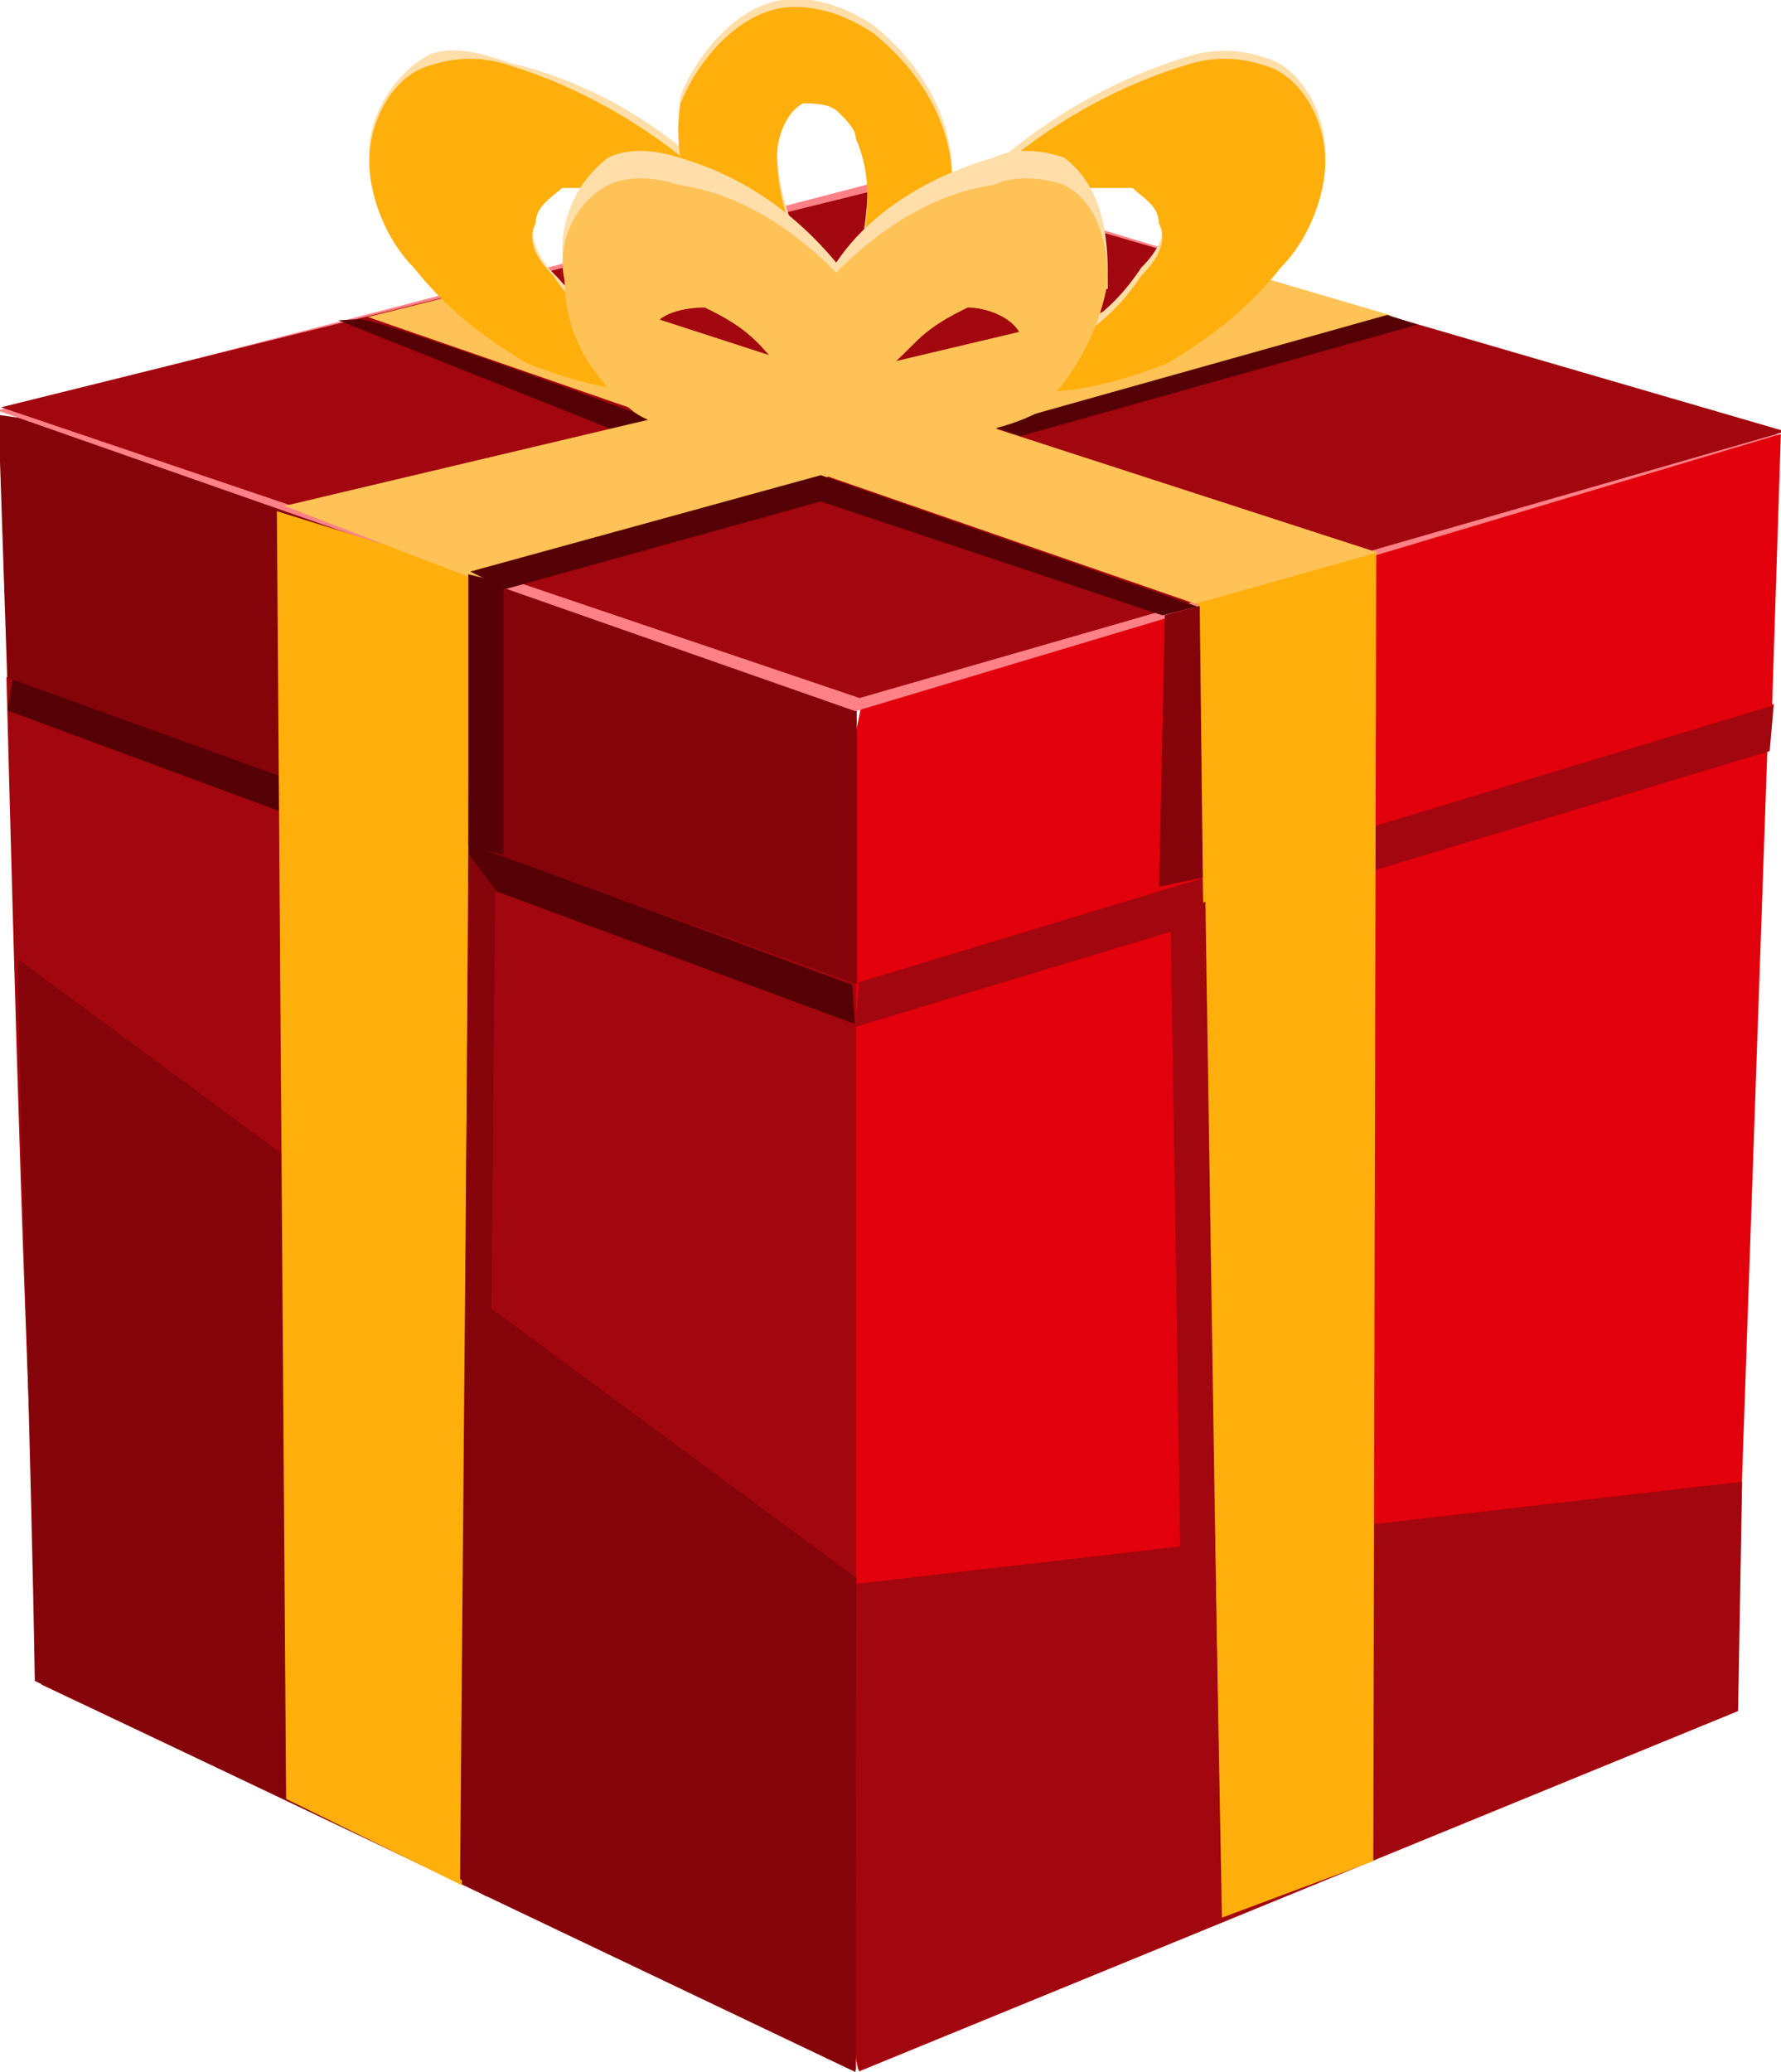 <svg xmlns="http://www.w3.org/2000/svg" xmlns:xlink="http://www.w3.org/1999/xlink" xmlns:serif="http://www.serif.com/" width="827px" height="962px" xml:space="preserve" style="fill-rule:evenodd;clip-rule:evenodd;stroke-linejoin:round;stroke-miterlimit:2;"><g transform="matrix(1,0,0,1,-1088.956,-687.389)"><g transform="matrix(4.167,0,0,4.167,0,0)"><g transform="matrix(-0.007,-0.976,-0.976,0.007,479.621,301.717)"><path d="M-40,53L59,53L54,39L-46,40L-40,53Z" style="fill:rgb(254,175,12);fill-rule:nonzero;"></path></g></g><g transform="matrix(4.167,0,0,4.167,0,0)"><g transform="matrix(0.976,0,0,0.976,441.389,347.817)"><path d="M0,-84L-1,-1L1,0L3,-79" style="fill:rgb(17,58,86);fill-rule:nonzero;"></path></g></g><g transform="matrix(4.167,0,0,4.167,0,0)"><g transform="matrix(0.976,0,0,0.976,443.92,249.424)"><path d="M0,21L0,1L-2,0L-3,21" style="fill:rgb(17,58,86);fill-rule:nonzero;"></path></g></g><g transform="matrix(4.167,0,0,4.167,0,0)"><g transform="matrix(0.976,0,0,0.976,352.071,363.336)"><path d="M0,-90C-1,-78 -2,-66 -2,-53C-3,-19 0,10 5,33L105,-8L109,-123C91,-122 67,-118 40,-109C24,-103 11,-96 0,-90" style="fill:rgb(225,0,11);fill-rule:nonzero;"></path></g></g><g transform="matrix(4.167,0,0,4.167,0,0)"><g transform="matrix(-0.129,0.968,0.968,0.129,431.97,314.109)"><path d="M39,-77C59,-74 78,-70 93,-65L39,29L13,26L39,-77Z" style="fill:rgb(162,6,14);fill-rule:nonzero;"></path></g></g><g transform="matrix(4.167,0,0,4.167,0,0)"><g transform="matrix(0.935,-0.282,-0.282,-0.935,363.933,293.493)"><path d="M-3,16L106,16L108,21L-1,21L-3,16Z" style="fill:rgb(162,6,14);fill-rule:nonzero;"></path></g></g><g transform="matrix(4.167,0,0,4.167,0,0)"><g transform="matrix(0.976,0,0,0.976,459.776,275.8)"><path d="M0,-64C-20,-61 -42,-56 -65,-48C-80,-43 -93,-38 -105,-33C-107,-23 -109,-12 -110,0L-1,-33L0,-64Z" style="fill:rgb(225,0,11);fill-rule:nonzero;"></path></g></g><g transform="matrix(4.167,0,0,4.167,0,0)"><g transform="matrix(0.976,0,0,0.976,356.717,240.409)"><path d="M0,159L0,35C-15,26 -34,17 -56,10C-71,5 -85,2 -97,0C-96,38 -95,76 -93,115L0,159Z" style="fill:rgb(162,6,14);fill-rule:nonzero;"></path></g></g><g transform="matrix(4.167,0,0,4.167,0,0)"><g transform="matrix(-0.78,0.587,0.587,0.78,384.698,355.165)"><path d="M48,-143C64,-121 80,-98 96,-76L48,16L14,-29L48,-143Z" style="fill:rgb(132,4,10);fill-rule:nonzero;"></path></g></g><g transform="matrix(4.167,0,0,4.167,0,0)"><g transform="matrix(-0.374,0.902,0.902,0.374,345.681,223.782)"><path d="M48,-72C48,-71 44,30 44,30L48,32L52,-71L48,-72Z" style="fill:rgb(85,0,4);fill-rule:nonzero;"></path></g></g><g transform="matrix(4.167,0,0,4.167,0,0)"><g transform="matrix(0.976,0,0,0.976,356.803,241.442)"><path d="M0,2C-14,-5 -30,-12 -49,-18C-67,-25 -83,-29 -98,-31L-97,-1L-0,34L0,2Z" style="fill:rgb(132,4,10);fill-rule:nonzero;"></path></g></g><g transform="matrix(4.167,0,0,4.167,0,0)"><g transform="matrix(-0.935,0.28,0.28,0.935,265.874,243.876)"><path d="M-199,27L-89,27L-5,-34L-113,-30L-199,27Z" style="fill:rgb(255,129,136);fill-rule:nonzero;"></path></g></g><g transform="matrix(4.167,0,0,4.167,0,0)"><g transform="matrix(-0.938,0.27,0.27,0.938,265.4,241.706)"><path d="M-200,27L-90,27L-5,-32L-113,-28L-200,27Z" style="fill:rgb(162,6,14);fill-rule:nonzero;"></path></g></g><g transform="matrix(4.167,0,0,4.167,0,0)"><g transform="matrix(-0.967,0.135,0.135,0.967,424.03,370.969)"><path d="M10,-145C10,-145 28,4 28,4L10,-0L-11,-148L10,-145Z" style="fill:rgb(254,175,12);fill-rule:nonzero;"></path></g></g><g transform="matrix(4.167,0,0,4.167,0,0)"><g transform="matrix(-0.388,0.896,0.896,0.388,329.318,194.611)"><path d="M17,-24C16,-23 14,13 14,13L17,8L18,-26L17,-24Z" style="fill:rgb(85,0,4);fill-rule:nonzero;"></path></g></g><g transform="matrix(4.167,0,0,4.167,0,0)"><g transform="matrix(-0.928,-0.301,-0.301,0.928,308.364,184.803)"><path d="M-117,7L-15,7L1,17L-99,19L-117,7Z" style="fill:rgb(255,194,87);fill-rule:nonzero;"></path></g></g><g transform="matrix(4.167,0,0,4.167,0,0)"><g transform="matrix(-0.007,-0.976,-0.976,0.007,370.878,307.246)"><path d="M-59,80L88,80L81,58L-69,60L-59,80Z" style="fill:rgb(254,175,12);fill-rule:nonzero;"></path></g></g><g transform="matrix(4.167,0,0,4.167,0,0)"><g transform="matrix(0.95,-0.225,-0.225,-0.95,296.401,235.58)"><path d="M-0,15L114,15L128,7L19,2L-0,15Z" style="fill:rgb(255,194,87);fill-rule:nonzero;"></path></g></g><g transform="matrix(4.167,0,0,4.167,0,0)"><g transform="matrix(0.976,0,0,0.976,313.572,376.272)"><path d="M0,-119L-1,-2L2,0L3,-115" style="fill:rgb(132,4,10);fill-rule:nonzero;"></path></g></g><g transform="matrix(4.167,0,0,4.167,0,0)"><g transform="matrix(0.015,0.976,0.976,-0.015,450.173,319.247)"><path d="M-54,-59L62,-59L60,-55L-56,-55L-54,-59Z" style="fill:rgb(162,6,14);fill-rule:nonzero;"></path></g></g><g transform="matrix(4.167,0,0,4.167,0,0)"><g transform="matrix(0.011,0.976,0.976,-0.011,408.883,249.884)"><path d="M-18,-14L13,-14L14,-19L-17,-18L-18,-14Z" style="fill:rgb(132,4,10);fill-rule:nonzero;"></path></g></g><g transform="matrix(4.167,0,0,4.167,0,0)"><g transform="matrix(0.976,0,0,0.976,317.422,228.944)"><path d="M0,32L0,1L-4,0L-4,31" style="fill:rgb(85,0,4);fill-rule:nonzero;"></path></g></g><g transform="matrix(4.167,0,0,4.167,0,0)"><g transform="matrix(0.976,0,0,0.976,390.851,217.905)"><path d="M0,16L-39,3L-75,13L-79,11C-79,11 -39,0 -39,0C-39,0 4,15 4,15L0,16Z" style="fill:rgb(85,0,4);fill-rule:nonzero;"></path></g></g><g transform="matrix(4.167,0,0,4.167,0,0)"><g transform="matrix(0.94,-0.264,-0.264,-0.94,374.517,218.771)"><path d="M-1,7L46,7L49,5L2,5L-1,7Z" style="fill:rgb(85,0,4);fill-rule:nonzero;"></path></g></g><g transform="matrix(4.167,0,0,4.167,0,0)"><g transform="matrix(0.976,0,0,0.976,307.357,186.592)"><path d="M0,8C-3,4 -5,-0 -5,-5C-5,-9 -2,-14 2,-16C5,-17 8,-16 11,-15C24,-12 36,-3 43,9C39,9 36,7 33,4C29,2 26,-0 22,-2C21,-2 19,-2 17,-2C16,-1 14,0 14,2C13,4 14,7 16,9C18,11 20,14 23,16C24,17 30,21 30,23C25,24 18,20 13,18C8,16 4,12 0,8" style="fill:rgb(255,222,169);fill-rule:nonzero;"></path></g></g><g transform="matrix(4.167,0,0,4.167,0,0)"><g transform="matrix(0.976,0,0,0.976,404.128,185.009)"><path d="M0,9C3,6 5,1 5,-3C5,-8 2,-13 -2,-14C-5,-15 -8,-15 -11,-14C-24,-10 -36,-1 -43,10C-39,11 -36,8 -33,6C-29,4 -26,1 -22,0C-21,-0 -19,-0 -17,0C-16,1 -14,2 -14,4C-13,6 -14,8 -16,10C-18,13 -20,15 -23,17C-24,19 -30,21 -30,23C-25,24 -18,22 -13,20C-8,17 -4,14 0,9" style="fill:rgb(255,222,169);fill-rule:nonzero;"></path></g></g><g transform="matrix(4.167,0,0,4.167,0,0)"><g transform="matrix(0.976,0,0,0.976,341.079,176.553)"><path d="M0,16C-3,11 -5,5 -4,-1C-2,-6 3,-12 9,-12C12,-12 15,-11 18,-9C23,-5 27,1 27,8C28,14 25,21 21,25C20,26 19,27 18,26C17,26 16,24 16,23C16,16 19,10 16,3C16,2 15,1 14,-0C13,-1 11,-1 10,-1C8,0 7,3 7,5C7,10 9,15 11,19C12,21 14,24 13,26C12,28 11,28 9,27C6,24 2,20 0,16" style="fill:rgb(255,222,169);fill-rule:nonzero;"></path></g></g><g transform="matrix(4.167,0,0,4.167,0,0)"><g transform="matrix(0.976,0,0,0.976,307.357,185.903)"><path d="M0,9C-3,6 -5,1 -5,-3C-5,-8 -2,-13 2,-14C5,-15 8,-15 11,-14C24,-10 36,-1 43,10C39,11 36,8 33,6C29,4 26,1 22,0C21,-0 19,-0 17,0C16,1 14,2 14,4C13,6 14,8 16,10C18,13 20,15 23,17C24,19 30,21 30,23C25,24 18,22 13,20C8,17 4,14 0,9" style="fill:rgb(254,175,12);fill-rule:nonzero;"></path></g></g><g transform="matrix(4.167,0,0,4.167,0,0)"><g transform="matrix(0.976,0,0,0.976,404.128,185.903)"><path d="M0,9C3,6 5,1 5,-3C5,-8 2,-13 -2,-14C-5,-15 -8,-15 -11,-14C-24,-10 -36,-1 -43,10C-39,11 -36,8 -33,6C-29,4 -26,1 -22,0C-21,-0 -19,-0 -17,0C-16,1 -14,2 -14,4C-13,6 -14,8 -16,10C-18,13 -20,15 -23,17C-24,19 -30,21 -30,23C-25,24 -18,22 -13,20C-8,17 -4,14 0,9" style="fill:rgb(254,175,12);fill-rule:nonzero;"></path></g></g><g transform="matrix(4.167,0,0,4.167,0,0)"><g transform="matrix(0.976,0,0,0.976,341.079,177.446)"><path d="M0,16C-3,11 -5,5 -4,-1C-2,-6 3,-12 9,-12C12,-12 15,-11 18,-9C23,-5 27,1 27,8C28,14 25,21 21,25C20,26 19,27 18,26C17,26 16,24 16,23C16,16 19,10 16,3C16,2 15,1 14,-0C13,-1 11,-1 10,-1C8,0 7,3 7,5C7,10 9,15 11,19C12,21 14,24 13,26C12,28 11,28 9,27C6,24 2,20 0,16" style="fill:rgb(254,175,12);fill-rule:nonzero;"></path></g></g><g transform="matrix(4.167,0,0,4.167,0,0)"><g transform="matrix(0.976,0,0,0.976,324.256,181.529)"><path d="M0,16L62,16C62,15 62,15 62,14C62,9 61,4 57,1C54,0 51,0 49,1C42,3 35,7 31,13C26,7 20,3 13,1C10,0 7,0 5,1C1,4 -1,9 -0,14C-0,15 -0,15 0,16" style="fill:rgb(255,222,169);fill-rule:nonzero;"></path></g></g><g transform="matrix(4.167,0,0,4.167,0,0)"><g transform="matrix(0.976,0,0,0.976,379.894,212.889)"><path d="M0,-28C-3,-29 -6,-29 -8,-28C-15,-27 -21,-23 -26,-18C-31,-23 -37,-27 -44,-28C-47,-29 -50,-29 -52,-28C-56,-26 -58,-21 -57,-17C-57,-11 -54,-6 -49,-2C-46,-0 -40,1 -37,-0C-30,-2 -39,-4 -42,-4C-44,-5 -48,-8 -47,-11C-47,-13 -44,-14 -41,-14C-39,-13 -37,-12 -35,-10C-33,-8 -32,-6 -29,-5C-28,-5 -27,-4 -26,-4C-25,-4 -24,-5 -23,-5C-21,-6 -19,-8 -17,-10C-15,-12 -13,-13 -11,-14C-9,-14 -6,-13 -5,-11C-5,-8 -8,-5 -11,-4C-13,-4 -22,-2 -16,-0C-12,1 -7,-0 -3,-2C1,-6 4,-11 5,-17C5,-21 4,-26 0,-28" style="fill:rgb(255,194,87);fill-rule:nonzero;"></path></g></g></g></svg>